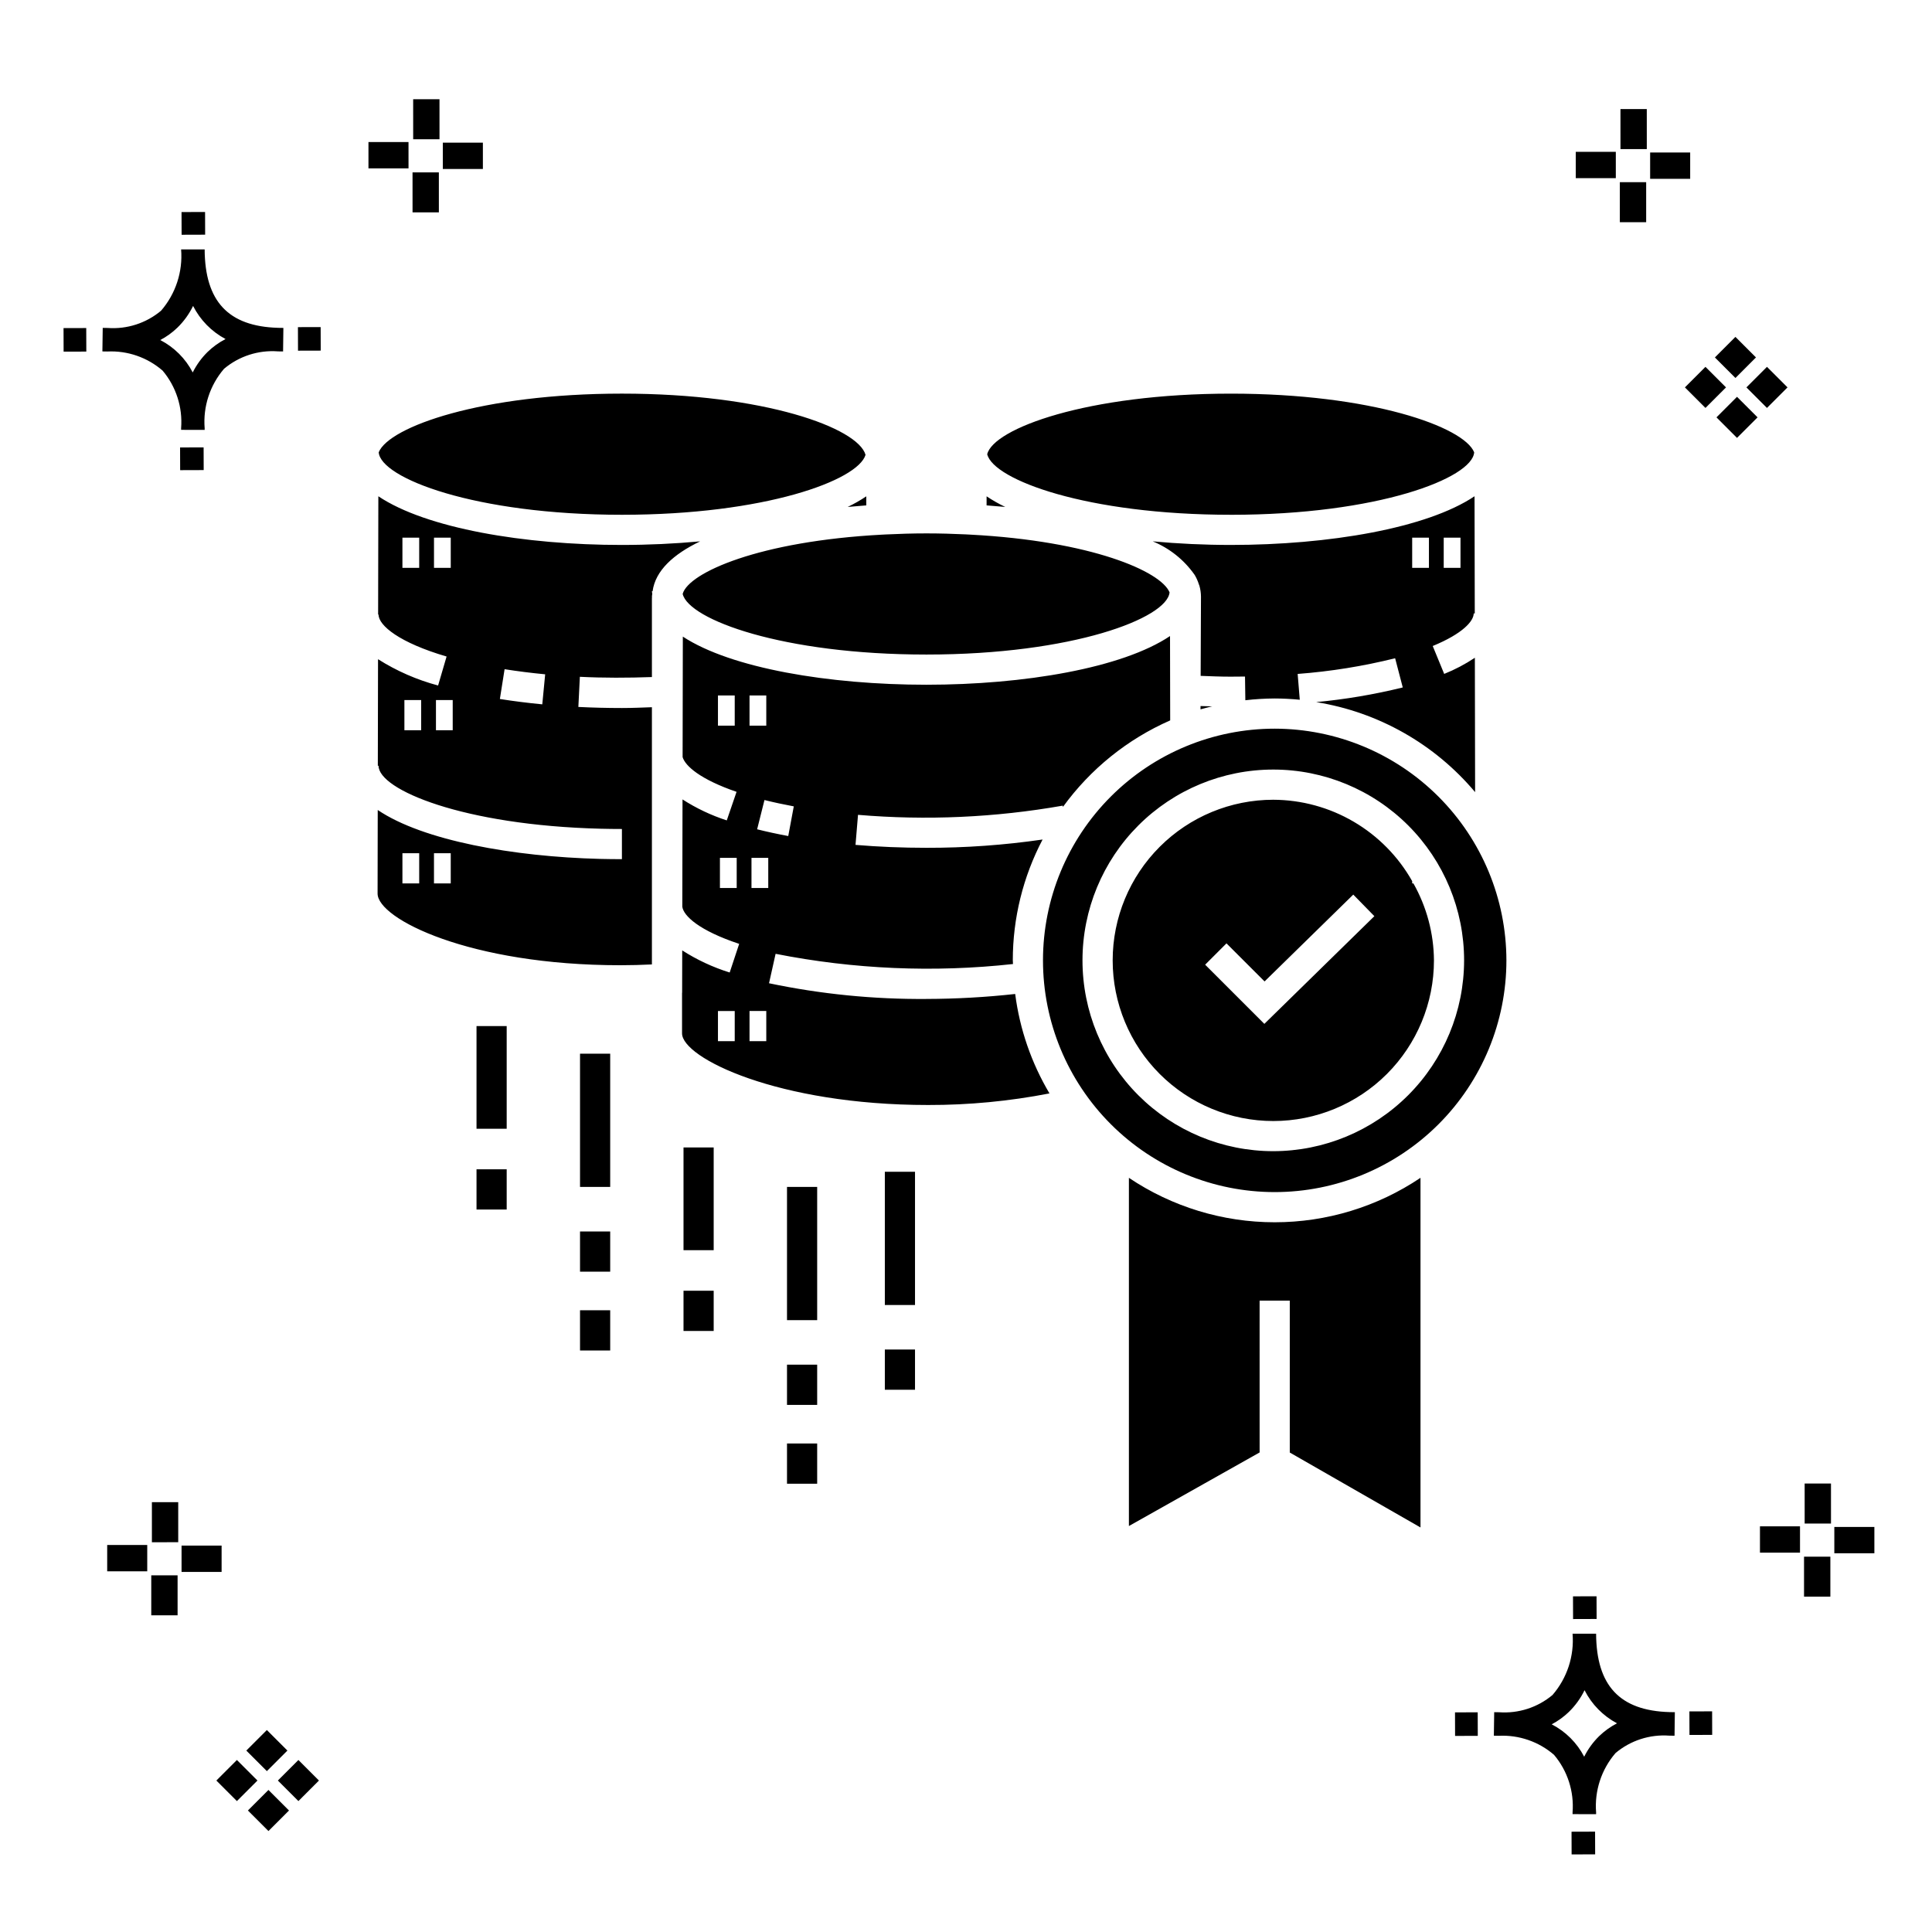 <?xml version="1.0" encoding="UTF-8"?>
<!-- Uploaded to: ICON Repo, www.svgrepo.com, Generator: ICON Repo Mixer Tools -->
<svg fill="#000000" width="800px" height="800px" version="1.1" viewBox="144 144 512 512" xmlns="http://www.w3.org/2000/svg">
 <g>
  <path d="m197.96 262.56 0.02 6.016-6.238 0.02-0.02-6.016zm19.738-31.68c0.434 0.023 0.93 0.008 1.402 0.02l-0.082 6.238c-0.449 0.008-0.93-0.004-1.387-0.02v-0.004c-5.172-0.379-10.285 1.277-14.254 4.617-3.746 4.352-5.598 10.023-5.141 15.75v0.449l-6.238-0.016v-0.445c0.434-5.535-1.328-11.02-4.914-15.262-4.047-3.504-9.285-5.316-14.633-5.055h-0.004c-0.434 0-0.867-0.008-1.312-0.02l0.09-6.238c0.441 0 0.879 0.008 1.309 0.02h-0.004c5.129 0.375 10.203-1.266 14.148-4.566 3.879-4.484 5.797-10.34 5.32-16.254l6.238 0.008c0.074 13.766 6.266 20.395 19.461 20.777zm-13.922 2.969h-0.004c-3.703-1.969-6.707-5.031-8.602-8.773-1.043 2.148-2.453 4.098-4.164 5.762-1.352 1.301-2.879 2.406-4.539 3.277 3.691 1.902 6.699 4.902 8.609 8.586 1.004-2.019 2.336-3.856 3.945-5.438 1.41-1.363 3.008-2.516 4.75-3.414zm-42.938-2.898 0.02 6.238 6.016-0.016-0.02-6.238zm68.137-0.273-6.019 0.016 0.02 6.238 6.019-0.016zm-30.609-24.484-0.02-6.016-6.238 0.02 0.02 6.016zm405.96 42.965 5.445 5.445-5.445 5.445-5.445-5.445zm7.941-7.941 5.445 5.445-5.445 5.445-5.445-5.445zm-16.301 0 5.445 5.445-5.445 5.445-5.445-5.445zm7.941-7.941 5.445 5.445-5.441 5.449-5.445-5.445zm-11.992-41.891h-10.613v-6.977h10.613zm-19.707-0.168h-10.613v-6.977h10.613zm8.043 11.668h-6.977v-10.602h6.977zm0.168-19.375h-6.977l-0.004-10.613h6.977zm-308.45 5.273h-10.617v-6.977h10.617zm-19.707-0.168h-10.617v-6.977h10.613zm8.043 11.664h-6.977l-0.004-10.598h6.977zm0.168-19.375h-6.977l-0.004-10.613h6.977zm300 448.52 0.02 6.016 6.238-0.02-0.02-6.016zm25.977-31.699c0.438 0.023 0.93 0.008 1.402 0.02l-0.082 6.238c-0.449 0.008-0.93-0.004-1.387-0.02-5.172-0.379-10.289 1.277-14.254 4.617-3.75 4.352-5.602 10.023-5.144 15.75v0.449l-6.238-0.016v-0.445c0.438-5.539-1.328-11.023-4.91-15.266-4.047-3.504-9.289-5.312-14.633-5.051h-0.004c-0.434 0-0.867-0.008-1.312-0.02l0.09-6.238c0.441 0 0.879 0.008 1.309 0.02h-0.004c5.129 0.371 10.203-1.266 14.145-4.566 3.879-4.484 5.797-10.34 5.32-16.254l6.238 0.008c0.074 13.762 6.266 20.395 19.461 20.773zm-13.922 2.969-0.004 0.004c-3.703-1.969-6.707-5.031-8.602-8.773-1.043 2.148-2.453 4.098-4.168 5.762-1.352 1.301-2.879 2.406-4.539 3.277 3.691 1.902 6.699 4.898 8.609 8.586 1.004-2.019 2.34-3.859 3.945-5.438 1.41-1.363 3.012-2.516 4.754-3.414zm-42.938-2.898 0.02 6.238 6.016-0.016-0.02-6.238zm68.137-0.273-6.019 0.016 0.02 6.238 6.019-0.016zm-30.609-24.48-0.02-6.016-6.238 0.02 0.02 6.016zm73.609-17.414-10.613 0.004v-6.977h10.613zm-19.707-0.164h-10.613v-6.977h10.613zm8.043 11.664h-6.977v-10.598h6.977zm0.168-19.375h-6.977l-0.004-10.613h6.977zm-414.09 70.602 5.445 5.445-5.445 5.445-5.445-5.445zm7.941-7.941 5.445 5.445-5.445 5.445-5.445-5.445zm-16.301 0 5.445 5.445-5.445 5.445-5.445-5.445zm7.941-7.941 5.445 5.445-5.445 5.445-5.445-5.445zm-11.996-41.895h-10.613v-6.973h10.613zm-19.707-0.164h-10.613v-6.977h10.613zm8.043 11.664h-6.977v-10.598h6.977zm0.168-19.375-6.977 0.004v-10.617h6.977z"/>
  <path d="m360.56 516.31h-7.996v-10.656h7.996zm0 10.227h-7.996v10.66h7.996zm0-67.992h-7.996v35.305h7.996zm-27.426 27.512h-7.996v10.66h7.996zm0-37.965h-7.996v27.215h7.996zm-27.426 22.258h-7.996v10.66h7.996zm0 20.883h-7.996v10.66h7.996zm0-67.992h-7.996v35.309h7.996zm-27.43 30.641h-7.996v10.66h7.996zm0-37.965h-7.996v27.211h7.996zm108.21 85.719h-7.996v10.66h7.996zm0-47.105h-7.996v35.309h7.996zm18.969-179v2.402c1.637 0.117 3.281 0.254 4.934 0.41v-0.004c-1.711-0.816-3.359-1.758-4.934-2.809zm-15.938 133.2c-14.016 0.113-28.004-1.281-41.719-4.16l1.742-7.801c20.711 4.098 41.926 5.012 62.91 2.707-0.004-0.324-0.047-0.641-0.047-0.965h-0.004c0-11.16 2.711-22.152 7.894-32.031-10.191 1.48-20.48 2.215-30.777 2.195-6.359 0-12.691-0.258-18.801-0.773l0.664-7.965h-0.004c18.113 1.535 36.348 0.719 54.25-2.434l0.066 0.332v-0.004c7.269-10.027 17.078-17.941 28.418-22.922l-0.043-22.352c-12.656 8.492-38.68 12.902-64.551 12.902-25.809 0-51.77-4.359-64.559-12.754l-0.059 31.926c0.688 2.356 4.676 5.91 14.297 9.211l-2.594 7.566c-4.133-1.34-8.074-3.207-11.727-5.555l-0.055 28.441c0.336 2.41 4.387 6.289 15.07 9.836l-2.516 7.59h0.004c-4.438-1.379-8.668-3.352-12.582-5.859l-0.023 11.234h-0.023v10.746c0 6.519 25.391 18.992 65.199 18.992h0.004c10.797 0.023 21.574-1.008 32.172-3.07-4.797-8.07-7.887-17.039-9.09-26.352-7.809 0.859-15.66 1.301-23.52 1.316zm-50.809-72.43h-4.445v-7.996h4.445zm0.523 43.031h-4.445v-7.996h4.445zm-0.523 40.59h-4.445v-7.996h4.445zm14.184-54.363c-2.891-0.539-5.648-1.137-8.246-1.789l1.945-7.754c2.449 0.613 5.047 1.172 7.769 1.68zm-10.262-37.254h4.441v7.996h-4.441zm4.441 91.617h-4.441v-7.996h4.441zm0.523-40.59h-4.445v-7.996h4.445zm-22.664-78-0.016 0.078c1.652 6.793 26.418 16.051 64.602 16.051 38.836 0 63.762-9.652 64.43-16.473-2.285-5.594-20.781-13.613-52.703-15.301l-1.281-0.07c-3.371-0.156-6.828-0.262-10.445-0.262-3.762 0-7.348 0.117-10.84 0.285l-0.895 0.047c-32.582 1.723-51.207 10.047-52.852 15.645zm-16.117-20.91c37.879 0 62.555-9.109 64.562-15.887-2.004-7.106-26.684-16.219-64.562-16.219-37.238 0-61.734 8.809-64.453 15.547 0.477 6.828 25.461 16.559 64.453 16.559zm64.758-2.488v-2.402 0.004c-1.574 1.051-3.223 1.992-4.93 2.809 1.648-0.156 3.293-0.293 4.93-0.41zm69.598 178.2v92.281l34.641-19.5-0.004-40.234h7.996v40.254l34.641 19.859v-92.66c-11.422 7.68-24.875 11.781-38.637 11.781-13.766 0-27.219-4.102-38.641-11.781zm6.316-168.67h-0.004c4.457 1.828 8.297 4.891 11.066 8.828l0.105 0.156v0.004c0.438 0.754 0.789 1.555 1.051 2.383 0.043 0.137 0.117 0.266 0.156 0.406 0.266 0.941 0.402 1.91 0.41 2.887l-0.086 20.984c2.602 0.094 5.18 0.211 7.863 0.211l3.891-0.031 0.09 6.281h-0.004c2.582-0.301 5.18-0.457 7.781-0.469 2.246 0 4.461 0.129 6.648 0.336l-0.562-6.844v0.004c8.715-0.656 17.355-2.047 25.832-4.156l2.023 7.738c-7.543 1.859-15.211 3.156-22.945 3.883 16.449 2.633 31.398 11.102 42.117 23.855l-0.066-35.605h-0.004c-2.555 1.703-5.277 3.137-8.125 4.277l-3.039-7.394c8.004-3.293 10.859-6.617 10.859-8.633h0.285l-0.062-31.051c-12.656 8.492-38.684 12.902-64.555 12.902-6.984 0-13.98-0.324-20.73-0.953zm77.113-0.973h4.445v7.996h-4.445zm-8.359 0h4.441v7.996h-4.441zm-48.023-6.066c38.992 0 63.977-9.73 64.453-16.559-2.719-6.738-27.215-15.547-64.453-15.547-38.188 0-62.949 9.262-64.598 16.055 1.645 6.789 26.406 16.047 64.594 16.047zm11.594 56.684-0.004-0.004c-16.285 0-31.906 6.469-43.422 17.984-11.516 11.516-17.984 27.133-17.984 43.422 0 16.285 6.469 31.902 17.984 43.418 11.516 11.52 27.133 17.988 43.422 17.988 16.285 0 31.902-6.469 43.418-17.984 11.52-11.52 17.988-27.137 17.988-43.422-0.02-16.281-6.496-31.891-18.008-43.402-11.512-11.512-27.121-17.984-43.398-18.004zm-0.371 111.97-0.004-0.004c-13.41 0-26.273-5.328-35.758-14.812-9.48-9.48-14.809-22.344-14.809-35.754s5.324-26.273 14.809-35.758c9.484-9.48 22.344-14.809 35.758-14.809 13.41 0 26.273 5.328 35.754 14.809 9.484 9.484 14.812 22.348 14.812 35.758-0.016 13.406-5.348 26.258-14.828 35.738-9.48 9.48-22.332 14.812-35.738 14.828zm-172.62-160.66c-25.871 0-51.898-4.41-64.555-12.902l-0.059 31.355h0.117c0 2.906 5.57 7.469 18.027 11.113l-2.25 7.676v0.004c-5.629-1.5-10.996-3.852-15.918-6.969l-0.055 28.234h0.191c0 6.356 22.395 15.781 58.863 16.691 1.855 0.047 3.738 0.07 5.633 0.07v7.996c-1.969 0-3.914-0.023-5.832-0.07-22.863-0.574-46.895-4.848-58.879-12.961l-0.039 22.152c0 6.688 24.418 18.988 64.316 18.988 2.84 0 5.633-0.078 8.383-0.211v-68.164c-2.629 0.09-5.231 0.211-7.941 0.211-3.938 0-7.793-0.098-11.551-0.285l0.398-7.988c6.207 0.316 12.758 0.293 19.094 0.066v-20.926c0-0.066 0.027-0.125 0.027-0.191l-0.027-0.18c0-0.262 0.078-0.504 0.098-0.762-0.016-0.227-0.098-0.441-0.098-0.676h0.18c0.727-5.441 5.484-9.812 12.605-13.227-6.75 0.629-13.742 0.953-20.73 0.953zm-53.73 89.691h-4.445v-7.996h4.445zm8.359 0h-4.441v-7.996h4.441zm-8.359-83.621h-4.445v-7.996h4.445zm3.922 0v-7.996h4.441v7.996zm-3.398 43.031h-4.445v-7.996h4.445zm8.359 0h-4.441v-7.996h4.441zm23.738-6.863c-3.91-0.375-7.668-0.852-11.238-1.418l1.25-7.894c3.422 0.543 7.016 0.996 10.754 1.355zm193.73 25.289v-0.004c-11.293 0-22.117 4.484-30.102 12.469s-12.469 18.809-12.469 30.102c0 11.289 4.484 22.117 12.469 30.102 7.984 7.981 18.809 12.469 30.102 12.469 11.289 0 22.117-4.488 30.102-12.469 7.981-7.984 12.469-18.812 12.469-30.102-0.051-7.152-1.922-14.176-5.445-20.402h-0.324v-0.598c-3.684-6.527-9.027-11.957-15.492-15.746-6.465-3.789-13.816-5.801-21.309-5.824zm-2.375 59.391-15.688-15.684 5.652-5.652 10.094 10.09 23.508-23.012 5.59 5.715zm-16.914-83.352c1.012-0.301 2.047-0.539 3.078-0.793-1.031-0.02-2.055-0.047-3.074-0.082z"/>
 </g>
</svg>
